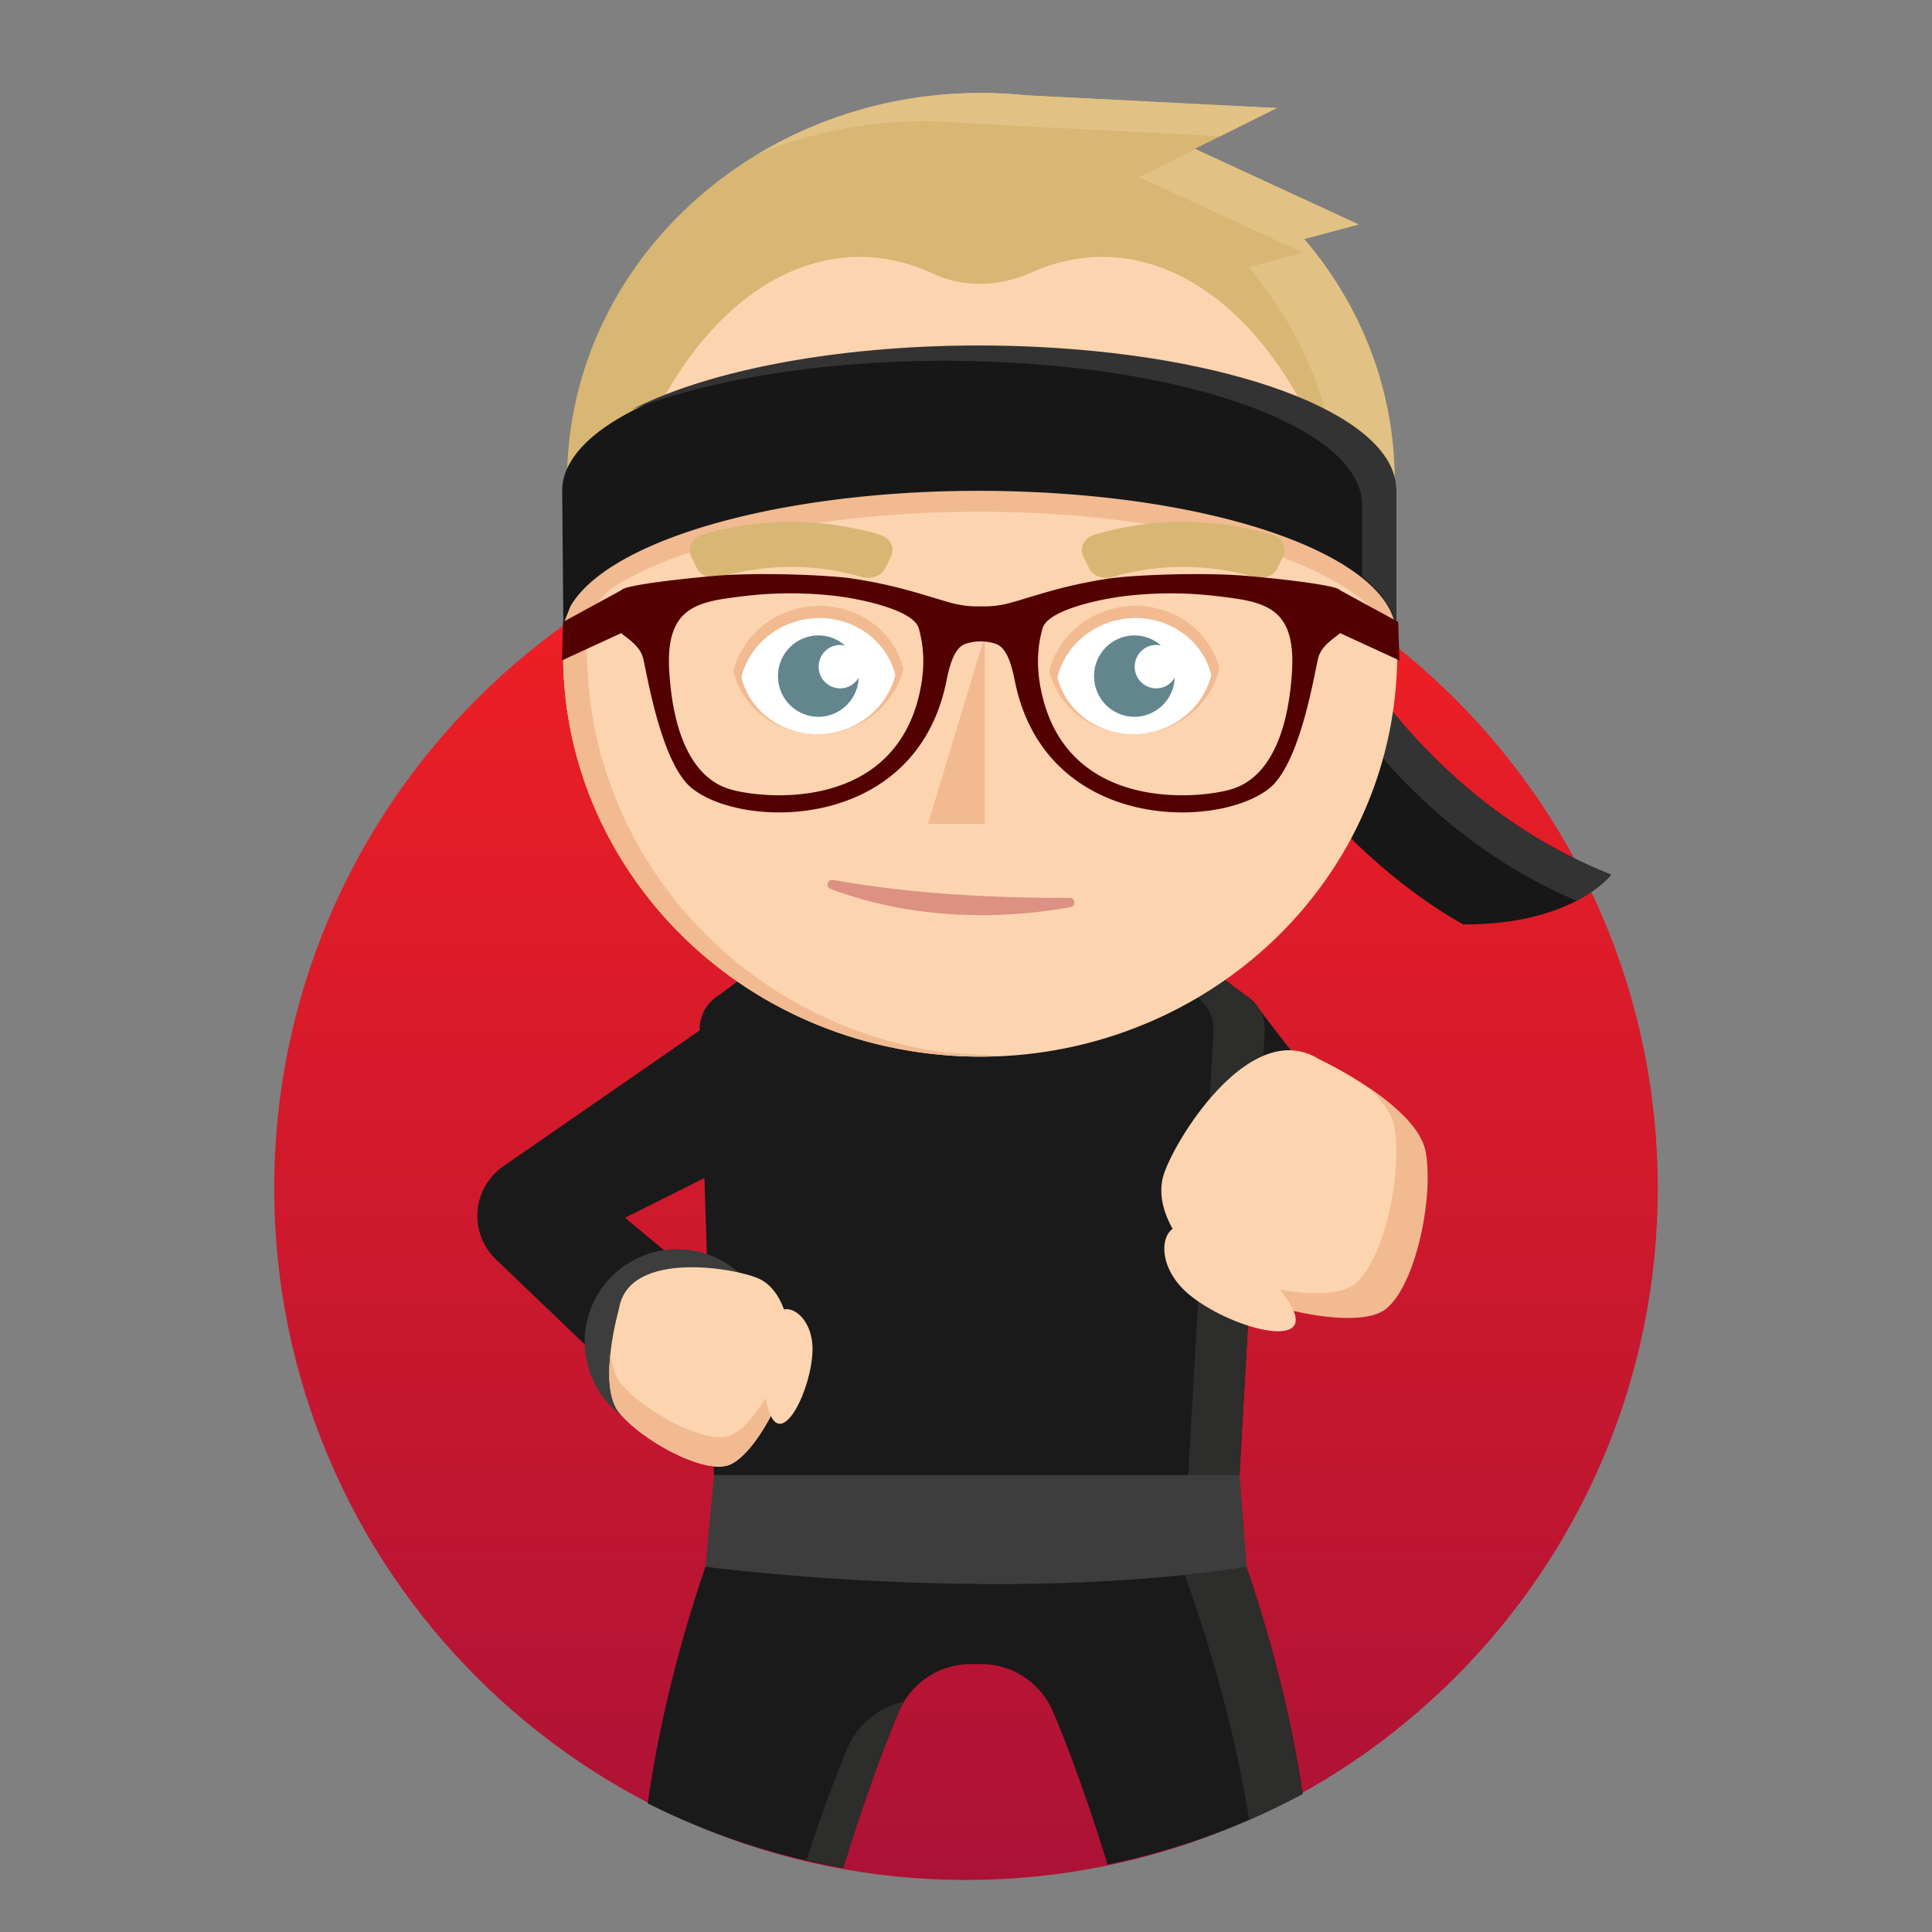 <?xml version="1.0" encoding="UTF-8" standalone="no"?>
<svg
   xmlns:dc="http://purl.org/dc/elements/1.1/"
   xmlns:cc="http://creativecommons.org/ns#"
   xmlns:rdf="http://www.w3.org/1999/02/22-rdf-syntax-ns#"
   xmlns:svg="http://www.w3.org/2000/svg"
   xmlns="http://www.w3.org/2000/svg"
   xmlns:sodipodi="http://sodipodi.sourceforge.net/DTD/sodipodi-0.dtd"
   xmlns:inkscape="http://www.inkscape.org/namespaces/inkscape"
   viewBox="0 0 1200 1200"
   id="ninja"
   version="1.1"
   sodipodi:docname="ninja.svg"
   inkscape:version="0.92.4 (5da689c313, 2019-01-14)">
  <rect x="0" y="0" width="1200" height="1200" fill="#808080" stroke="none"/>
  <sodipodi:namedview
     pagecolor="#ffffff"
     bordercolor="#666666"
     borderopacity="1"
     objecttolerance="10"
     gridtolerance="10"
     guidetolerance="10"
     inkscape:pageopacity="0"
     inkscape:pageshadow="2"
     inkscape:window-width="1918"
     inkscape:window-height="1040"
     id="namedview240"
     showgrid="false"
     inkscape:zoom="0.98169991"
     inkscape:cx="599.51998"
     inkscape:cy="975.77694"
     inkscape:window-x="0"
     inkscape:window-y="39"
     inkscape:window-maximized="0"
     inkscape:current-layer="ninja" />
  <desc
     id="desc154">eyJiZ0NvbG9yIjoiUmVkIiwiY29udGV4dCI6eyJiYWNrZ3JvdW5kRnJvbSI6IiIsImJhY2tncm91bmRUbyI6IiIsImJlYXJkQ29sb3IiOiIjNzU1MTJiIiwiZXllc0NvbG9yIjoiIzYzODU4ZSIsImhhaXJDb2xvciI6IiNkOGI2NzMiLCJoYWlyQ29sb3JBY2NlbnQiOiIjZTFjMjg0Iiwic2hhZG93Q29sb3IiOiIjZjFiYTkxIiwic2tpbkNvbG9yIjoiI2ZkZDRiMCJ9LCJlbGVtZW50cyI6W3sicG9zIjo3MiwibmFtZSI6ImJhbmRhbmExIiwiYXJnIjoiIn0seyJwb3MiOjAsIm5hbWUiOiJib2R5RmlzdCIsImFyZyI6IiJ9LHsicG9zIjoyNSwibmFtZSI6ImV5ZWJyb3czIiwiYXJnIjoiIn0seyJwb3MiOjg4LCJuYW1lIjoiZXllczYiLCJhcmciOiIifSx7InBvcyI6NjYsIm5hbWUiOiJnbGFzc2VzIiwiYXJnIjoiIn0seyJwb3MiOjcwLCJuYW1lIjoiaGFpcjIiLCJhcmciOiIifSx7InBvcyI6MSwibmFtZSI6ImhlYWQiLCJhcmciOiIifSx7InBvcyI6MTIsIm5hbWUiOiJtb3VzZUFuZE5vc2UiLCJhcmciOiIifV19</desc>
  <defs
     id="defs161">
    <linearGradient
       id="a"
       x1="0"
       x2="0"
       y1="0"
       y2="1">
      <stop
         offset="0"
         stop-color="#f42023"
         id="stop156" />
      <stop
         offset="1"
         stop-color="#ac1236"
         id="stop158" />
    </linearGradient>
  </defs>
  <path
     fill="url(#a)"
     d="M170.31 738c0 237.32 192.38 429.69 429.69 429.69 237.32 0 429.69-192.37 429.69-429.7 0-237.3-192.37-429.68-429.69-429.68-237.3 0-429.69 192.37-429.69 429.69"
     id="path163" />
  <g
     id="g193">
    <path
       fill="#1a1a1a"
       d="M721.32 709s50.2 19.93 56.48 23.32c6.3 3.4 74.69-14.32 74.69-14.32l-74.68-96.63zM606.18 942.75L455.7 926.88s-38.64 87.84-53.36 193.23a437.45 437.45 0 00121.36 40.1c10.23-32.92 22.07-67.53 34.54-96.95a48.53 48.53 0 0144.68-29.66h6.5a48.51 48.51 0 0144.67 29.66c12.2 28.77 23.8 62.5 33.86 94.79a438.72 438.72 0 00121.19-43.86c-15.31-102.73-52.52-187.3-52.52-187.3zm0 0"
       id="path165" />
    <path
       fill="#2d2d2c"
       d="M561.2 1057.08a48.65 48.65 0 00-34.94 28.95c-8.89 21.22-17.44 45.1-25.32 69.1a437.45 437.45 0 0022.77 5.08c8.23-26.45 17.48-53.98 27.26-79.04a696.25 696.25 0 017.41-18.5c.82-1.94 1.78-3.8 2.82-5.6zm195.46-130.14l-149.94 16.03L494.74 931l-38.47-4.06c-.07.16-4.12 9.55-10.1 25.77l128.37 13.7 150.42-16.06s34.81 80.24 50.94 179.8a438.72 438.72 0 0033.25-15.95c-15.28-102.57-52.36-186.97-52.5-187.26z"
       id="path167" />
    <path
       fill="#1a1a1a"
       d="M647.11 578.81h-120.4a83.23 83.23 0 00-50 16.7l-30.03 22.54a24.89 24.89 0 00-4.4 3.32 24.36 24.36 0 00-7.7 18.62l10.12 314.79h322.95l17.9-314.1a24.44 24.44 0 00-7.78-19.3h.03l-.25-.2a24.55 24.55 0 00-3.82-2.89l-30.34-22.79a83.27 83.27 0 00-50.02-16.69zm0 0"
       id="path169" />
    <path
       fill="#2d2d2c"
       d="M777.77 621.37h.04l-.25-.2a24.55 24.55 0 00-3.83-2.88l-30.35-22.79a83.11 83.11 0 00-50-16.69h-31.83a83.15 83.15 0 0150.01 16.7l30.35 22.8c1.38.82 2.65 1.79 3.82 2.86l.28.2h-.03a24.36 24.36 0 017.76 19.3L738 916.17l4.33 56.97c-46.14 7.2-94.65 10.1-140 10.63 53.93.6 114.68-1.72 171.82-10.63l-4.32-56.98 15.7-275.5a24.37 24.37 0 00-7.77-19.3"
       id="path171" />
    <path
       fill="#3d3d3d"
       d="M438.18 973.15s181.26 24.13 336 0l-4.34-56.98H443.47"
       id="path173" />
    <path
       fill="#1a1a1a"
       d="M312.66 724.37a37.49 37.49 0 00-4.6 57.9l94.58 90.5 58.4-55.68-72.79-60.7 72.8-36.45L434.57 640zm0 0"
       id="path175" />
    <path
       fill="#3d3d3d"
       d="M478.1 832.33a57.48 57.48 0 11-114.94 0 57.48 57.48 0 01114.94 0"
       id="path177" />
    <path
       fill="#fdd4b0"
       d="M384.47 812.88s-13.68 47.58.04 64.5c13.74 16.9 50.57 37.28 66.97 33.03s39.73-48.37 39.7-69.45c0-21.06-5.9-39.84-19.24-46.49-13.34-6.63-81.45-18.9-87.47 18.41"
       id="path179" />
    <path
       fill="#f1ba91"
       d="M452.33 892.05c-16.4 4.24-53.24-16.12-66.96-33.04-3.96-4.85-5.62-12.22-6.01-20.27-1.71 13.99-1.68 30.08 5.17 38.51 13.73 16.93 50.56 37.29 66.97 33.04 16.4-4.24 39.73-48.37 39.7-69.44 0-2.92-.13-5.81-.36-8.63-4.94 22.61-24.32 56.14-38.52 59.83"
       id="path181" />
    <path
       fill="#fdd4b0"
       d="M479.86 822.32s-10.05 33.82-1.76 55.5c8.27 21.7 26.24-15.72 26.58-39.44.33-23.7-21.03-34.16-24.82-16.06M819.2 657.85s60.94 28.4 66.03 57.55c5.08 29.14-6.88 85.02-25.85 98.04-18.98 13.01-84.98-2.42-106.54-21.23-21.57-18.79-35.57-41.57-30.47-61.17 5.1-19.58 53.25-100.3 96.83-73.2"
       id="path183" />
    <path
       fill="#f1ba91"
       d="M840.28 798.37c18.97-13.02 30.94-68.91 25.85-98.05-1.45-8.36-7.5-16.64-15.4-24.23 15.86 10.74 32.3 25.1 34.84 39.65 5.1 29.15-6.89 85.02-25.84 98.04-19 13.02-84.99-2.42-106.55-21.23a141.52 141.52 0 01-8.52-8.07c27.58 15.1 79.2 25.15 95.62 13.88"
       id="path185" />
    <path
       fill="#fdd4b0"
       d="M743.82 764s43.62 19.86 58.46 47.67c14.81 27.8-39.54 12.83-64.12-7.94-24.59-20.78-16.25-52 5.66-39.73"
       id="path187" />
    <path
       fill="#171717"
       d="M792.1 311.18s50.26 169.14 208.6 232.11c0 0-23.4 31.19-91.77 30.89 0 0-140.63-72.58-162.98-236.17"
       id="path189" />
    <path
       fill="#333"
       d="M792.1 311.18L745.95 338c.44 3.32.97 6.58 1.51 9.81l30.17-17.53s48.76 164.11 201.56 229.22c15.3-7.97 21.51-16.2 21.51-16.2-158.34-62.98-208.6-232.12-208.6-232.12"
       id="path191" />
  </g>
  <g
     id="g199">
    <path
       fill="#fdd4b0"
       d="M865.17 442.25c-20.46 136.52-151.8 231.2-293.4 211.47-141.57-19.7-239.76-146.38-219.3-282.88 20.45-136.52 151.8-231.2 293.38-211.49 141.56 19.7 239.76 146.38 219.32 282.9"
       id="path195" />
    <path
       fill="#f1ba91"
       d="M618.92 300.18c-84.5-.04-230.4 16.92-262.66 50.96a244.95 244.95 0 00-3.78 19.7 240.4 240.4 0 0019.62 137.1 254.28 254.28 0 0070.19 89.92l1.5 1.22 1.79 1.4c1.11.88 2.23 1.75 3.36 2.61l.52.4c34.38 25.9 76.03 43.79 122.32 50.23 8.66 1.2 17.28 1.98 25.84 2.35 8.2.32 16.36.27 24.43-.14l-35.53-2.22C458.28 635.67 365.76 529 364.67 406.61c-.2-1.47-.41-2.96-.58-4.45-.5-4.78-.15-9.6 1.04-14.26l.01-.08h.02a41.2 41.2 0 0118.68-24.87c51.45-31 153.37-49.6 261.29-44.16 81.7 4.1 148.9 21.1 187.25 44.2 22.25 13.43 34.78 28.88 34.73 45.11h.03l-.03-20.53a239.48 239.48 0 00-2.41-20.1c-47.51-36.48-87.52-54.73-218.91-66.58-7.93-.47-16.98-.71-26.87-.71z"
       id="path197" />
  </g>
  <g
     id="g205">
    <path
       fill="#f1ba91"
       d="M611.7 395.05v116.71h-35.34"
       id="path201" />
    <path
       fill="#dc9182"
       d="M664.25 557.65c-34.16.23-92.22-1.18-146.61-11.1-3.62-.65-5.13 4.3-1.71 5.6 28 10.61 79.9 23.52 148.9 11.33 3.64-.65 3.13-5.86-.58-5.83"
       id="path203" />
  </g>
  <path
     fill="#d8b673"
     d="M549.85 352.88c-2.39 4.89-8.72 7.2-14.47 5.5a156.93 156.93 0 00-65.42-4.77 157.45 157.45 0 00-22.73 4.78c-5.78 1.67-12.06-.7-14.42-5.6l-3.47-7.24c-2.63-5.44.7-11.61 7.1-13.48a195.34 195.34 0 0128.62-6.1 193.69 193.69 0 0181.64 6.25c6.29 1.91 9.31 8.14 6.68 13.47m123.06 7.19l-3.53-7.19c-2.63-5.33.4-11.58 6.68-13.47 25.96-7.83 53.95-10 81.65-6.25a195.25 195.25 0 0128.62 6.1c6.4 1.87 9.72 8.03 7.1 13.48l-3.48 7.23c-2.35 4.91-8.64 7.28-14.4 5.6a156.47 156.47 0 00-22.75-4.76 157.11 157.11 0 00-65.41 4.77c-5.76 1.7-12.06-.62-14.48-5.51"
     id="path207" />
  <g
     id="g217">
    <path
       fill="#d8b673"
       d="M810.1 148.47l33.77-9.06-101.7-46.96 50.86-25.33-156.13-7.96a271.59 263.98 0 00-27.67-1.41c-141.96 0-257.04 107.88-257.04 240.95 0 18.08 2.21 35.68 6.23 52.62 61.55-64.63 151.1-105.35 250.8-105.35 99.69 0 189.24 40.72 250.78 105.35a240.16 233.43 0 006.23-52.62c0-56.83-21.03-109.01-56.13-150.23"
       id="path211" />
    <path
       fill="#e1c284"
       d="M574.54 75.28c9.35 0 18.58.5 27.66 1.41l155.7 7.93 35.16-17.5-156.16-7.96a271.59 263.98 0 00-27.67-1.41 262.7 255.34 0 00-138.69 38.14 264.12 256.72 0 01104-20.6m235.56 73.18l33.76-9.06-101.43-46.83-34.96 17.4 101.7 46.96-33.76 9.07c35.1 41.2 56.14 93.38 56.14 150.21 0 2.84-.08 5.64-.18 8.45A331.4 322.12 0 01860 351.32a240.16 233.43 0 006.22-52.62c0-56.83-21.02-109.01-56.12-150.23"
       id="path213" />
    <path
       fill="#fdd4b0"
       d="M686.07 159.57a153.54 228.95 0 00-45.04 9.48c-20.26 8.96-41.7 10.13-61.89.76a151.95 226.58 0 00-73.12-6.36c-58.82 16.27-105.6 82.6-125.69 167.7h33.6c47.47-18.56 116.42-30 191.15-30.28 13.22-.05 26.61.25 40.1.92 63.35 3.17 117.97 14 157.19 29.36h35.93c-23.6-101.63-84.16-170.68-152.22-171.58z"
       id="path215" />
  </g>
  <g
     id="g223"
     transform="translate(0,4)">
    <path
       d="m 867.16,300.86 c 0.15,-43.73 -92.83,-82.02 -221.98,-88.45 -141.57,-7.06 -272.92,26.83 -293.37,75.67 a 32.5,32.48 0 0 0 -2.62,13.3 l 0.72,82.35 4.44,-11.26 c 5.7,-9.7 15.84,-18.75 29.55,-26.93 51.44,-30.7 153.36,-49.13 261.28,-43.75 81.72,4.08 148.91,20.9 187.25,43.79 22.26,13.29 34.79,28.6 34.73,44.68 h 0.04 v -89.4"
       id="path219"
       inkscape:connector-curvature="0"
       style="fill:#171717" />
    <path
       d="m 867.11,299.97 c 0.15,-43.75 -92.85,-82.02 -221.97,-88.46 -102.4,-5.1 -199.42,11.22 -253.03,39.12 55.86,-21.97 141.78,-34.09 231.88,-29.6 129.14,6.45 222.13,44.72 221.96,88.47 h 0.06 v 44.57 c 13.65,10.93 21.14,22.88 21.1,35.28 h 0.04 v -89.38"
       id="path221"
       inkscape:connector-curvature="0"
       style="fill:#333333" />
  </g>
  <path
     d="m 802.43,418.06 c -4.082,60.06 -29.233,69.66 -37.848,72.22 -19.656,5.82 -100.788,14.41 -117.505,-59.42 -3.64,-16.12 -2.788,-29.15 0.481,-40.6 3.269,-11.47 36.073,-18.14 50.203,-19.91 a 241.108,240.42 0 0 1 58.306,-0.07 c 28.802,3.48 49.21,6.01 46.362,47.79 m -231.33,12.77 c -16.788,73.84 -97.879,65.26 -117.485,59.42 -8.635,-2.55 -33.837,-12.16 -37.868,-72.21 -2.828,-41.77 17.52,-44.3 46.362,-47.79 a 240.927,240.24 0 0 1 58.306,0.07 c 14.09,1.76 46.984,8.45 50.243,19.92 3.229,11.45 4.092,24.46 0.431,40.6 M 869.18,410.2 l -0.722,-23.88 -36.284,-19.8 v 0.15 l -0.04,-0.15 c -1.203,-2.4 -25.322,-5.89 -56.782,-8.73 -26.546,-2.42 -69.137,-0.81 -85.945,1.45 a 300.257,299.4 0 0 0 -31.771,6.47 c -13.88,3.65 -27.508,8.3 -33.215,9.5 a 60.824,60.65 0 0 1 -14.271,1.43 v -0.05 c -0.361,0.02 -0.692,0 -1.053,0.03 -0.341,-0.03 -0.682,-0.01 -1.023,-0.03 v 0.04 c -4.513,0.11 -8.845,-0.3 -14.331,-1.44 -5.646,-1.19 -19.285,-5.83 -33.235,-9.48 a 300.768,299.91 0 0 0 -31.761,-6.47 c -16.768,-2.26 -59.43,-3.87 -85.965,-1.45 -31.44,2.84 -55.498,6.33 -56.772,8.73 l -36.274,19.8 -0.722,23.88 36.805,-16.95 c 2.497,2.43 11.372,7.25 13.559,15.24 2.166,7.98 10.891,65.37 30.367,81.09 31.991,25.85 139.699,26.98 158.232,-67.22 2.577,-12.84 5.917,-20.37 11.683,-22.47 a 29.885,29.8 0 0 1 9.457,-1.49 c 3.51,0 6.98,0.65 9.357,1.49 5.776,2.08 9.186,9.63 11.733,22.47 18.533,94.2 126.22,93.07 158.282,67.22 19.456,-15.72 28.18,-73.1 30.327,-81.1 2.146,-7.99 11.031,-12.78 13.549,-15.23 l 0.02,-0.01"
     id="path209"
     style="fill:#520000;fill-opacity:1;stroke-width:1.001"
     inkscape:connector-curvature="0" />
  <g
     id="g237">
    <path
       fill="#f1ba91"
       d="M516.22 455.35c22.63-3.5 39.9-19.83 44.9-39.9-6.43-25.84-32.66-42.82-60.78-38.46-22.62 3.5-39.89 19.83-44.88 39.9 6.43 25.84 32.65 42.83 60.76 38.46"
       id="path225" />
    <path
       fill="#fff"
       d="M515.46 455.42c20.5-3.17 36.11-17.95 40.65-36.13-5.82-23.37-29.57-38.76-55-34.8-20.5 3.17-36.11 17.94-40.64 36.13 5.81 23.37 29.55 38.74 55 34.8"
       id="path227" />
    <path
       fill="#63858e"
       d="M521.82 427.55a13.41 13.41 0 01-13.35-13.47c0-7.44 5.98-13.48 13.35-13.48 1.03 0 2.03.13 2.99.35a24.84 24.84 0 00-16.5-6.28 25.17 25.17 0 00-25.07 25.28 25.17 25.17 0 0025.07 25.27 25.13 25.13 0 0025.02-24.3 13.33 13.33 0 01-11.5 6.63"
       id="path229" />
    <path
       fill="#f1ba91"
       d="M712.54 455.35c22.62-3.5 39.88-19.83 44.88-39.9-6.42-25.84-32.66-42.82-60.76-38.46-22.64 3.5-39.9 19.83-44.9 39.9 6.42 25.84 32.66 42.83 60.78 38.46"
       id="path231" />
    <path
       fill="#fff"
       d="M711.77 455.42c20.49-3.17 36.1-17.95 40.63-36.13-5.8-23.37-29.55-38.76-55-34.8-20.48 3.17-36.1 17.94-40.63 36.13 5.82 23.37 29.56 38.74 55 34.8"
       id="path233" />
    <path
       fill="#63858e"
       d="M718.13 427.55a13.41 13.41 0 01-13.35-13.47c0-7.44 5.98-13.48 13.35-13.48 1.03 0 2.02.13 2.98.35a24.84 24.84 0 00-16.5-6.28 25.17 25.17 0 00-25.06 25.28 25.17 25.17 0 0025.07 25.27 25.13 25.13 0 0025.01-24.3 13.32 13.32 0 01-11.5 6.63"
       id="path235" />
  </g>
</svg>
